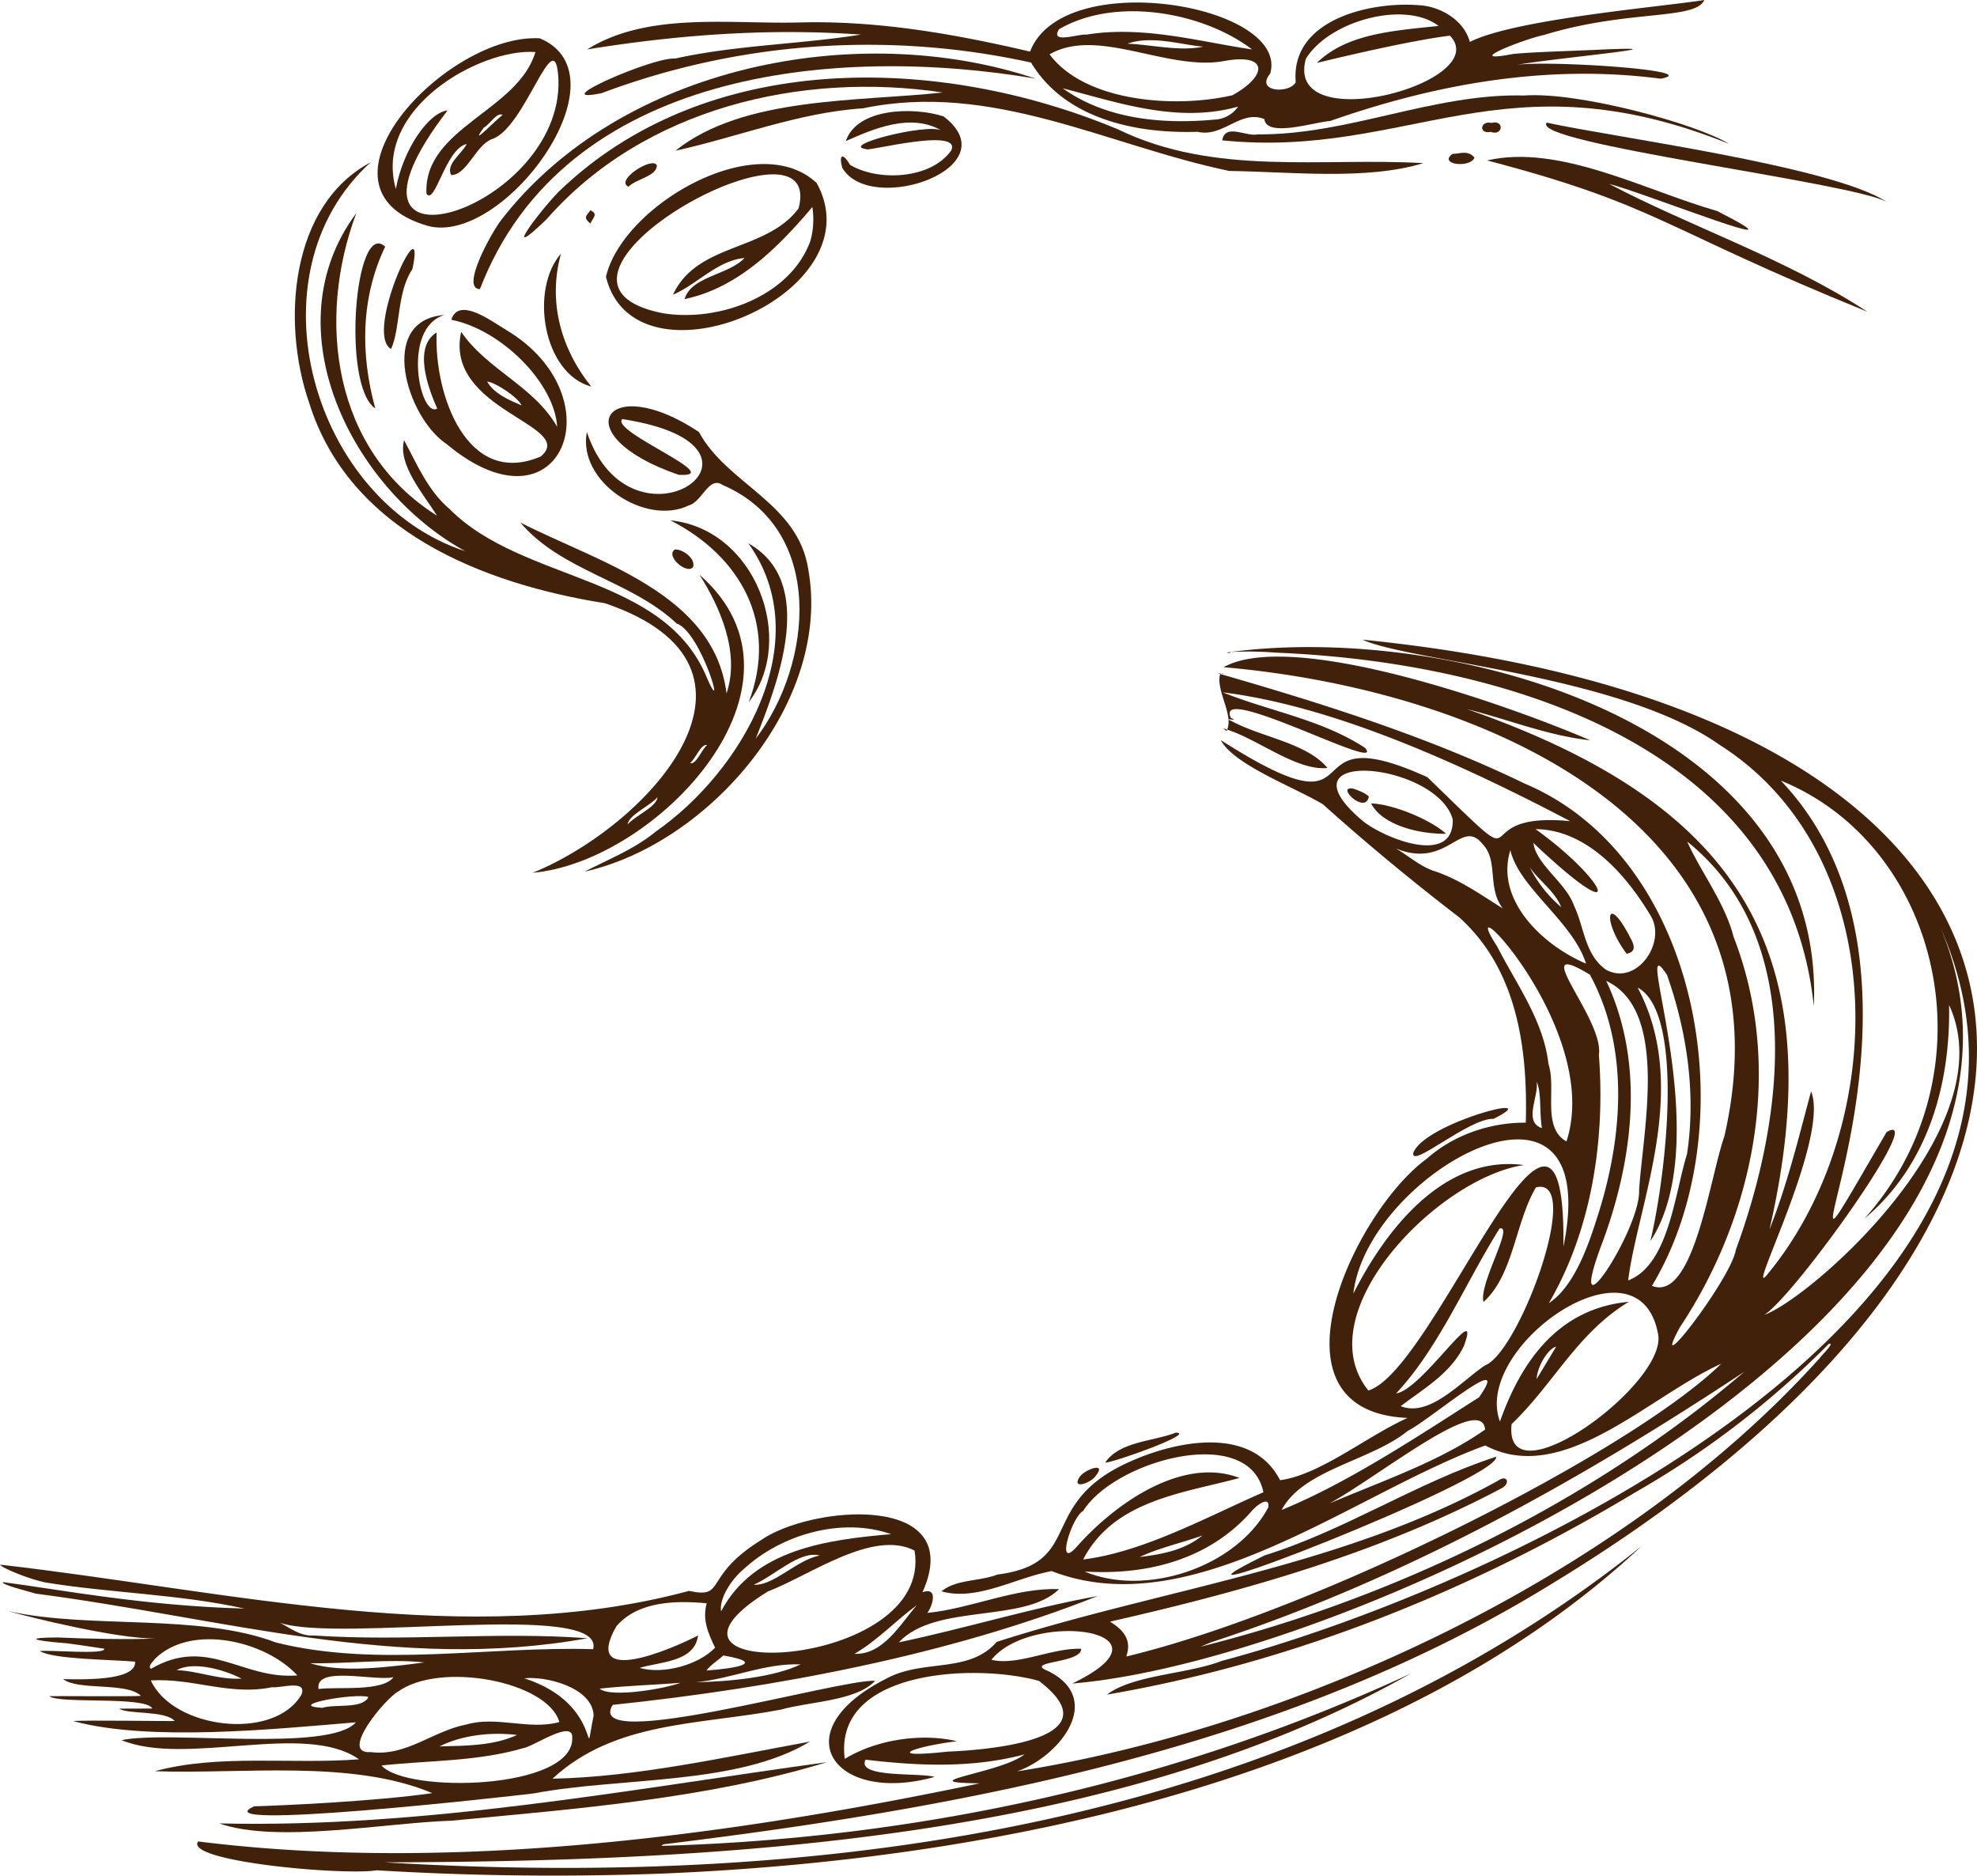 <svg xmlns="http://www.w3.org/2000/svg" viewBox="0 0 678.607 643.728"><g id="Layer_2" data-name="Layer 2"><g id="Generator"><path d="M231.627,188.602c-3.399,2.237,4.338,8.825,6.309,5.95C238.754,191.571,234.192,188.363,231.627,188.602Z" fill="#42210b"/><path d="M498.536,52.836c-4.966,3.658,6.171,4.975,7.584,1.26C503.906,51.42,501.084,52.767,498.536,52.836Z" fill="#42210b"/><path d="M257.012,240.983c16.514-21.313,2.394-59.435-26.895-62.395C254.109,190.836,267.272,213.969,257.012,240.983Z" fill="#42210b"/><path d="M275.152,7.693c-24.052.733-52.534-3.869-73.607,9.266,31.259-5.045,62.345-7.336,93.983-5.09-21.306,3.391-42.741,3.568-63.858,8.243-7.354-.664-45.308,15.961-25.172,11.864a260.032,260.032,0,0,1,147.415-10.506c11.564,19.271,35.86,24.472,57.164,23.76,8.653,2.077,14.834-7.715,22.9-4.351.842,6.373,16.676,1.127,22.623.638,36.446-12.772,74.586-19.581,113.401-14.512,16.125-2.937-42.605-6.625-50.497-4.531,11.077-2.279,62.682-6.859,30.496-5.475-5.056.306-25.87.881-30.901,1.571C501.204,21.973,523.37,13.337,530,12.001,558.568,3.213,582.001,7,585.001,0c-13.24,2.204-65.009,6.499-80.477,14.399-2.016-7.584-10.292-12.245-17.407-12.61C470.394.43,442.902,6.708,444.764,28.206c-2.075,4.021-14.056,3.442-8.772-2.932,6.846-23.621-71.219-36.959-82.419-7.562C327.851,11.704,301.764,7.085,275.152,7.693ZM448.237,20.193C456.28,7.069,482.337.061,493.799,8.911c-16.238,1.68-31.624,2.772-41.808,12.691,13.107-3.188,33.66-7.883,45.695-9.362C513.067,28.262,440.603,47.794,448.237,20.193Zm-31.428,20.865c-17.788,1.634-37.102-.101-51.994-10.74,18.66,4.763,39.36,12.163,60.181,6.261A10.409,10.409,0,0,1,416.809,41.059ZM363.515,10.048C382.732-1.246,412.809,4.036,429.78,16.968c-18.312-2.697-37.315-8.237-56.864-5.085C370.237,11.557,360.237,15.235,363.515,10.048ZM413.001,16c-7.789,1.765-18.017-.717-26-1C395.281,11.991,406.311,15.557,413.001,16Zm-52.737,2.655c16.432-9.492,40.189,5.676,59.624,2.341,15.597-2.969,15.316,4.996,3.139,11.69C403.746,37.194,372.547,35.14,360.264,18.655Z" fill="#42210b"/><path d="M523.175,32.778c-31.097-.807-60.267,13.569-91.425,13.339-3.998.912-11.193-3.955-12.217,2.055,64.126,6.451,96.535-29.984,173.98,1.202C582.39,42.538,541.964,31.42,523.175,32.778Z" fill="#42210b"/><path d="M225.111,285.392c-7.33,6.034-16.13,9.475-24.471,13.764,42.952-9.59,84.921-58.419,76.813-103.686-3.501-22.998-27.865-29.205-37.547-47.212-32.02-21.307-46.761,1.069-6.95,14.699,17.024.985-23.705-14.895-19.341-19.125,61.22,9.42,3.129,50.08-12.175,4.434-3.263,17.139,20.213,32.442,35.097,25.153,4.537-1.298,6.793-10.242,11.551-6.952,35.352,15.278,30.888,61.447,11.299,87.081,7.866-19.789,20.974-53.848-2.501-67.065C280.871,219.936,254.685,264.807,225.111,285.392Z" fill="#42210b"/><path d="M511.958,42.189c-3.964-.885-4.478,3.936-.293,3.068C515.965,46.871,516.457,40.97,511.958,42.189Z" fill="#42210b"/><path d="M530.942,42.087C524.573,49.115,635.78,62.556,647.76,69.35,628.657,56.908,553.086,47.029,530.942,42.087Z" fill="#42210b"/><path d="M225.46,56.765c-1.358-3.254-14.516,5.163-9.748,7.314C218.452,61.363,225.449,60.485,225.46,56.765Z" fill="#42210b"/><path d="M106.074,138.11c13.707,44.16,59.716,62.255,101.54,68.913,64.524,21.835,15.446,76.103-24.759,92.527,42.303-3.715,100.551-64.486,57.248-102.295,6.714,10.612,14.091,26.423,9.282,40.723-4.298-34.442-44.227-45.004-70.784-58.656,14.101,16.71,37.907,19.862,53.645,34.654,8.521,2.997,17.18,33.865,10.558,19.023-14.49-36.097-63.161-32.864-88.432-58.239-7.482-6.351-11.147-15.258-15.668-23.669-2.245,8.333,6.662,18.491,11.302,25.89-35.77-22.407-41.419-67.288-27.697-103.825-29.327,39.318-1.718,94.545,37.41,116.033C107.518,172.178,84.651,94.377,127.21,55.718,99.668,70.338,96.544,110.454,106.074,138.11ZM215.43,282.952c.42-3.304,7.539-6.229,10.259-9.332C225.421,276.932,218.124,279.857,215.43,282.952Zm27.299-27.245c-1.904,1.534-3.76,6.831-5.865,6.209C238.772,260.373,240.629,255.175,242.729,255.708Z" fill="#42210b"/><path d="M296.205,37.182c44.473-9.29,83.786,12.728,125.746,21.494,20.99.26,47.088,3.3,66.618-2.686-34.94-2-71.564,4.537-104.754-11.563-61.54-25.803-141.627-27.518-192.139,21.46-7.019,7.269-20.125,24.853-4.07,9.364C220.95,37.194,274.966,24.459,323.611,31.742c-29.534,3.203-68.476,1.383-91.762,19.975C252.333,47.308,274.137,38.572,296.205,37.182Z" fill="#42210b"/><path d="M280.336,62.825c-20.476-19.153-66.613,7.615-72.337,32.17C218.009,135.731,301.333,101.045,280.336,62.825Zm-2.15,19.795c-6.885,19.197-31.806,28.09-50.898,24.833-55.567-11.237,56.546-72.926,46.82-35.926-11.142,14.929-34.806,11.693-43.101,29.621,7.974-3.369,15.4-11.859,24.555-12.59-5.542,5.851-18.347,6.314-20.563,14.081,18.296-3.783,32.193-17.8,43.838-31.587A27.546,27.546,0,0,1,278.187,82.62Z" fill="#42210b"/><path d="M141.568,92.351c4.984-23.919-16.889,21.794-7.348,27.434C137.514,112.725,136.13,100.366,141.568,92.351Z" fill="#42210b"/><path d="M641.001,107C613.083,88.755,579.694,77.58,552.318,63.107c12.548,3.213,71.653,26.87,37.068,9.309-24.692-7.027-54.106-23.096-78.95-17.353C569.628,70.581,569.629,78.035,641.001,107Z" fill="#42210b"/><path d="M323.883,39.955c-10.19-3.346-29.703-2.971-33.551,8.458,9.804-4.338,22.223-9.64,32.694-3.707-5.327-2.339-35.302,5.286-25.616,6.479-.597,1.098,32.776-7.729,29.113.422C319.634,61.51,301.38,62.38,291.75,56.555c-2.393-4.232-3.906-3.572-2.654,1.014C298.82,74.249,346.899,57.496,323.883,39.955Z" fill="#42210b"/><path d="M202.667,72.153c-1.345,1.998-2.652,2.277-.042,4.585C203.806,74.33,205.29,73.528,202.667,72.153Z" fill="#42210b"/><path d="M132.207,84.664c-10.426-9.754-14.985,47.868-3.386,55.517C123.682,121.572,123.811,102.231,132.207,84.664Z" fill="#42210b"/><path d="M185.281,13.15c-31.895-1.848-82.479,51.597-38.478,64.369C172.78,84.584,215.902,25.939,185.281,13.15Zm6.41,14.094c1.587,45.43-85.225,71.864-38.054,10.653-6.527.735-15.244,13.306-17.766,26.959-7.867-27.609,29.032-48.407,47.914-46.998-6.052,20.34-38.441,25.97-37.414,48.619,2.928,4.233,6.535-15.388,13.811-17.065-1.526,3.361-7.289,6.845-5.309,10.686,5.446-.097,8.287-10.021,13.841-12.309C180.374,44.354,190.595,5.997,191.692,27.244ZM166.067,43.792c1.992-.972,4.674-5.639,6.443-4.28C170.377,40.86,160.553,51.341,166.067,43.792Z" fill="#42210b"/><path d="M202.961,132.695c-10.167-12.635-15.063-28.852-10.4-45.66C181.798,99.361,186.327,128.147,202.961,132.695Z" fill="#42210b"/><path d="M153.286,152.393c39.398,32.923,58.799-16.315,20.415-39.187-4.646-2.712-16.252-11.637-18.791-3.463,16.956,3.35,35.396,21.472,36.348,36.773-7.975-14.036-23.839-19.409-32.966-32.622-5.98,26.976,39.89,32.027,27.374,42.751-25.286,10.903-36.707-21.069-35.787-42.557-8.1,5.005-2.993,18.944.196,26.14-5.886,3.413-12.389-27.59,2.433-32.122C129.335,109.868,139.65,143.383,153.286,152.393Zm25.739-13.249c-4.242-1.834-9.395-3.961-11.828-8.193C170.202,131.254,178.009,136.537,179.026,139.144Z" fill="#42210b"/><path d="M172.124,75.392c-3.58,4.643-14.128,23.793-7.384,23.821,28.925-75.228,122.23-83.877,190.74-72.227C294.514,6.568,213.251,22.453,172.124,75.392Z" fill="#42210b"/><path d="M421.001,224c.488-.018,1.147.365,1.37-.225A8.492,8.492,0,0,0,421.001,224Z" fill="#42210b"/><path d="M418.143,231.114c.38.125.692.264,1.034-.003C418.665,231.112,418.14,231.113,418.143,231.114Z" fill="#42210b"/><path d="M512.657,383.997c19.43-9.699-23.937,1.427-27.573,11.756C484.346,401.194,504.31,383.672,512.657,383.997Z" fill="#42210b"/><path d="M438.001,224c78.155,3.178,175.302,31.826,184.595,121.362,4.318-96.771-123.658-131.735-200.225-121.587A119.675,119.675,0,0,1,438.001,224Z" fill="#42210b"/><path d="M421.034,250.911c.474-.71-.421-.608-1.034-.911C419.638,249.875,420.684,250.604,421.034,250.911Z" fill="#42210b"/><path d="M513.559,499.964c-27.316,8.847-51.744,25.238-79.471,33.853C383.851,558.504,515.296,507.486,513.559,499.964Z" fill="#42210b"/><path d="M419.177,231.111c.483-.001.954-.001.951-.002A1.496,1.496,0,0,0,419.177,231.111Z" fill="#42210b"/><path d="M421.034,250.911c-.013.029-.02.061-.034.089C421.206,251.088,421.172,251.031,421.034,250.911Z" fill="#42210b"/><path d="M464.546,270.671c-6.402-1.189,4.18,9.17,5.316,2.702C468.516,272.052,466.351,271.314,464.546,270.671Z" fill="#42210b"/><path d="M496.394,286.161c-5.378-4.841-18.07-10.136-25.778-10.443C474.659,283.545,487.717,286.299,496.394,286.161Z" fill="#42210b"/><path d="M558.386,327.372c2.298-.566,2.994-1.722,1.852-4.326C551.402,305.3,549.657,315.942,558.386,327.372Z" fill="#42210b"/><path d="M228.156,632.933c104.985-12.853,213.87-33.324,304.971-89.644,214.525-130.542,191.036-298-65.429-323.745,16.077,7.468,88.819,12.186,122.542,36.091,59.585,37.821,58.547,130.278,16.801,181.281-9.457,12.126,21.315-46.248,14.607-62.336-4.272,15.934-8.16,31.969-14.271,47.389,22.198-96.731-12.054-146.635-103.816-178.584,14.098,3.503,27.628,9.094,42.291,10.693C517.709,241.948,443.694,215.787,420,228.991c87.733,7.626,196.787,52.593,171.874,161.081-4.865,13.539-10.553,57.016-24.846,51.233,32.37-53.53,17.706-146.347-43.514-172.297-33.401-16.168-69.089-27.411-104.692-37.696-1.589,5.474,4.649,13.942,2.394,19.12,10.548,3.244,23.884,14.209,34.432,13.151-7.032-8.605-22.853-10.587-33.044-16.172-3.353-1.35,3.24.427-.077-.998-6.265-12.774,53.681,19.471,46.037,10.272-14.869-9.744-32.699-12.546-48.851-19.064,38.693,4.793,82.889,25.123,119.235,44.204-38.751-3.717-9.21,23.524-48.976-15.072-49.46-22.515-14.938,22.946-70.972-12.752,4.652,8.511,24.248,15.666,35.076,22.02,14.94,13.427,30.687,26.443,46.844,38.847,19.939,17.98,23.507,45.086,22.808,70.445-12.269-.089-24.873,4.243-34.017,12.403-24.67,17.914-57.394,86.759-6.567,88.935-14.031,6.307-30.183,19.635-43.762,21.36-9.691-18.83-35.478-13.517-51.27-6.472-32.752,14.425-15.322,34.939-45.765,38.871-6.096,2.378-14.207,1.593-19.164,5.747,12.093,3.485,25.606-4.741,37.808-6.94,48.408,18.746,103.465-26.573,148.834-43.115,26.683,14.093,55.879-16.705,80.978-28.053-30.651,30.008-137.969,84.573-204.219,100.488,2.014-5.696-.95-9.095-5.585-11.975,46.29-10.503,92.507-23.551,134.614-45.874,2.931-1.761,1.612-4.622-1.311-2.556-53.638,29.758-115.608,37.173-172.192,55.389-9.546,10.997-25.105,5.715-37.839,12.583-36.008,18.145-18.049,43.419,16.523,33.755-4.944-1.544-26.964.456-23.689-5.92,17.824,2.13,36.517,2.992,54.567-1.815-8.133,6.454-40.315,9.666-15.36,9.93-85.937,18.01-181.51,30.832-268.312,19.95-4.872,6.872,49.916,11.761,61.306,9.901,33.095,2.005,66.303,2.345,99.427,1.072,116.785-5.042,249.746-33.06,334.716-112.305-120.652,96.638-281.493,117.542-431.542,108.5,117.443-.233,252.018-7.945,352.362-64.799-80.42,37.336-168.668,56.609-257.176,59.148A1.282,1.282,0,0,1,228.156,632.933Zm143.637-97.7c10.596-20.44,34.487-22.754,53.676-27.984-19.73-7.582-43.008,9.019-55.879,23.617-7.464,8.42-1.736-10.291,2.198-12.272,10.749-17.288,56.943-30.236,61.88-6.436C414.163,520.675,392.432,532.686,371.793,535.233Zm40.937-8.241c-6.13,5.016-13.732,6.449-21.535,7.386C398.052,531.161,405.574,529.571,412.73,526.992Zm22.613-9.66c-11.106,20.826-42.336,30.782-63.026,22.034,21.678,1.335,43.039-4.194,57.614-21.079C431.289,516.718,435.932,513.127,435.344,517.332ZM572.197,334.587c6.9,19.615,9.994,40.839,6.882,61.456-4.235,13.523-6.25,38.12-20.202,43.403,3.169-25.909,21.575-66.135,3.236-100.499,16.194,8.557,9.823,64.083,4.382,87.022C589.72,390.559,559.315,315,572.197,334.587ZM548.815,361.998c1.905-12.301-25.422-40.989-3.088-27.489,14.038,25.842,11.103,57.266,2.233,84.19-3.179,9.98-7.987,23.09-16.317,28.555C546.404,421.95,551.037,391.024,548.815,361.998Zm.484,66.368c11.105-28.939,15.699-62.794,2.037-91.706,21.597,10.085,12.642,50.854,11.289,71.82C563.192,421.836,537.438,460.911,549.298,428.366ZM526.346,289.308c32.59,30.861,25.963,13.381.736-4.739,17.474.128,31.01,15.552,39.343,29.451,5.965,9.167-4.62,24.624-15.194,18.775-7.367-5.29-7.351-14.455-10.952-21.967C537.574,303.002,527.283,296.752,526.346,289.308Zm9.556,22.045A44.169,44.169,0,0,1,525.1,297.681C528.414,302.44,533.683,305.845,535.902,311.353Zm-17.465-19.582c2.878,12.857,21.485,24.6,25.966,38.947C529.754,324.558,513.07,309.001,518.437,291.772Zm-50.674-10.009c-30.25-25.487,25.384-20.189,30.881-.575C499.162,297.462,475.086,287.68,467.762,281.762Zm24.087,17.05c-4.878-1.828-8.42-5.129-12.797-7.642,17.887,7.356,22.415-10.755,29.889-1.426,5.505,5.767,1.399,14.818,6.874,22.023C507.986,306.922,500.7,301.603,491.849,298.812Zm22.14,26.185c-16.593-25.557,36.392,27.83,23.702,66.759-8.575-4.81-3.357-18.209-6.19-26.608C529.876,350.447,520.601,337.913,513.989,324.997Zm15.276,62.177c-6.465-2.123-1.004-10.91-1.813-15.924C529.201,375.03,528.345,381.823,529.265,387.174Zm-59.573,90.057c-21.337-26.485,23.773-72.957,53.399-77.376-27.55-3.65-47.5,22.287-58.546,44.113,4.689-41.441,86.516-86.61,72.095-16.073C537.626,346.644,492.893,470.339,469.692,477.231ZM509.761,490.64c-17.442,12.296-40.321,19.248-60.066,28.292C462.693,515.775,508.515,476.017,509.761,490.64Zm-2.087-11.061c-21.522,13.729-45.048,29.361-67.736,38.646,7.278-13.896,30.794-16.874,43.339-27.178C490.474,487.555,519.689,462.414,507.674,479.579Zm2.067-10.972c-8.122,5.407-18.984,17.982-28.946,14.005,7.816-5.983,17.227-11.277,21.7-20.692,6.284-17.267-14.457,15.189-23.273,16.308,14.66-15.634,23.714-37.809,35.506-56.59,5.146-1.357-7.2,19.021-5.512,25.215,10.318-9.316,10.838-27.164,17.985-39.323C543.784,403.377,521.475,464.18,509.741,468.608Zm59.377-10.843c3.615,16.994-53.212,58.368-50.257,30.995,14.399-13.751,22.516-31.26,40.25-41.971-23.956,2.221-36.796,20.043-44.248,41.091C505.271,462.346,562.429,422.137,569.118,457.764Zm-41.667,15.541c.208-4.455,4.054-10.566,6.699-11.104Zm78.177-22.038c10.763-6.998,56.542-71.22,41.948-62.724-52.938,90.818,32.194-48.562-36.293-120.619,55.364,22.529,73.229,100.6,28.676,150.336,21.69-18.176,29.582-45.918,29.06-73.337C688.486,386.777,621.754,445.408,605.628,451.267Zm-9.795-22.339c-1.56,9.993-30.556,47.363-19.195,26.584,25.912-38.999,35.689-89.604,18.392-134.047-2.954-11.636-11.599-22.822-15.877-32.615C620.625,322.272,612.171,384.48,595.833,428.928ZM416.333,563.441c65.161-21.315,125.476-54.979,182.377-92.622-52.055,44.598-119.589,77.633-186.643,94.347C413.874,564.431,415.079,563.873,416.333,563.441Zm-91.22,37.746c-21.669,2.381-12.522-1.58,3.316-3.586-11.578-2.776-27.148-.835-38.46,6.073-4.01-30.927,45.471-32.751,66.655-26.765C382.941,596.986,339.668,600.594,325.113,601.186Zm23.973,6.767c14.462-4.976,30.346-24.791,10.578-34.48-8.365-3.394,11.576-2.514,11.46-7.588-9.856-.422-22.007,5.989-30.815,3.753,13.881-17.254,65.849-10.115,27.728,8.165,99.178-8.114,352.696-127.712,298.138-259.254C722.402,447.264,518.983,543.47,419.471,570.012c-12.156,4.667-30.359,4.726-39.521,11.59,64.212-10.956,125.64-35.906,181.332-69.397a310.356,310.356,0,0,0,66.367-50.885c2.577-.929-2.445,3.882-3.052,4.821C555.542,542.819,442.013,593.317,349.087,607.953Z" fill="#42210b"/><path d="M370.706,506.718c-3.207,4.622,3.485,2.477,5.36-.126C380.154,501.584,372.594,504.216,370.706,506.718Z" fill="#42210b"/><path d="M154.952,624.885c42.975-4.099,87.903-7.544,128.905-20.098-69.178,9.542-138.322,22.662-208.618,21.026C95.009,632.777,132.127,625.584,154.952,624.885Z" fill="#42210b"/><path d="M15.516,543.103c22.478,3.67,46.172,4.033,68.383,8.973-34.731-.932-63.411-6.55-82.898-9.077-.781.781,7.992,2.998,11.415,3.974,63.972,8.316,124.641,27.014,189.26,15.285-31.167-2.307-62.675,1.186-94.056-.946-4.574.306-8.231-2.691-11.487-4.349,20.7,6.997,111.762-7.888,107.472,9.054-35.867-1.09-74.017,6.426-108.858-2.286C68.047,553.603,31.306,559.202,3.001,553c6.939,1.991,37.266,9.502,50.271,9.331-7.813.469-25.453.07-33.271-.331-11,0-10,1,3,2,6.718.873,12.984,1.946,12.758,1.812.99,2.25-19.447.342-22.064.872,4.785,2.849,24.328,2.875,32.68,3.613.52,6.837-19.1,6.066-24.677,5.999,5.079,4.033,21.769.932,26.695,5.737-1.792.283-30.933.01-31.456.11,3.357,2.767,33.234-.128,35.342,4.243-.447.014-10.894.025-11.341.037,2.834,2.046,15.72.52,19.043,4.235-1.621.116-31.735-.361-34.837.039,26.204,7.07,68.311,2.817,97.028.415-9.135,10.417-64.31,2.691-80.45,6.124,22.211,9.146,62.991-6.496,81.509,6.577-23.181,1.776-48.334-1.886-70.086,4.092,30.076,1.044,67.629-4.133,95.235,7.516-19.8,2.861-53.133,4.327-61.114,4.521-18.998,8.508,84.813-3.072,95.871-4.415,30.218-5.713,69.946-2.684,94.873-17.794-28.809,5.294-60.077,12.233-88.364,12.726,21.47-19.826,50.148-18.35,78.341-23.691,10.108-2.857,25.871-2.905,32.409-9.9-12.271-.672-100.493,25.124-90.097,8.26,55.849-5.848,115.711-17.168,166.476-37.348-22.706,4.085-45.35,11.096-68.265,15.89,12.681-13.562,43.105-6.427,55.001-18.254-14.715-.622-30.306,6.682-45.198,8.156,1.829-2.474,3.823-9.002-1.651-7.12,15.442-34.412-38.441-29.925-55.712-17.695C241.078,541.2,249.45,548.804,236.517,546.013,160.345,566.521,78.393,545.963,0,537.001.863,538.291,10.091,541.99,15.516,543.103Zm37.696,26.201c12.588-12.303,38.124-6.045,48.86,5.719-19.127,1.511-30.632-13.643-50.251-2.268C50.56,571.865,52.619,570.229,53.212,569.304ZM82.934,576.11c-7.733.498-15.267-2.721-22.31-2.89C66.008,570.178,76.146,572.681,82.934,576.11Zm20.529,5.54c-9.542,16.131-44.176,11.667-51.687-4.911,14.508-.872,27.212,5.346,41.55,2.335C96.213,579.495,105.579,576.242,103.463,581.649Zm2.979-10.83c12.807.274,27.173-1.585,39.226-.255C133.59,572.125,117.154,574.313,106.442,570.819Zm28.622,4.802c-3.789,5.115-19.122,3.196-25.729,4.06C108.021,571.458,128.862,577.152,135.064,575.621Zm-24.468,10.53c-13.231-.84,11.757-5.264,15.873-3.7C124.33,586.65,115.214,584.741,110.595,586.151Zm16.66,15.186c-11.141.789,5.139-18.431,9.222-20.658,14.626-10.671,51.587-3.577,55.519,10.349-10.463,2.876-21.381-2.182-31.852.825C148.673,594.025,139.466,602.917,127.256,601.337Zm50.229-5.876c-8.274,3.747-17.255,3.658-26.619,3.929C158.751,595.355,169.094,594.414,177.484,595.462Zm18.944,1.102c.288,17.772-57.059,19.038-65.476,9.365,16.105-1.746,33.005-1.349,48.564-5.927C182.941,599.586,196.975,589.708,196.428,596.564Zm7.342-7.794c-4.073,20.158,4.337-3.788-23.811-12.747C187.002,575.165,203.338,578.988,203.771,588.77Zm35.115-11.412c12.277-1.168,23.522-6.597,35.954-6.125C265.52,575.715,249.978,577.158,238.886,577.359Zm75.76-26.4c-5.838,6.837-11.593,17.025-21.369,16.659C301.131,563.106,307.737,555.953,314.646,550.958Zm-.717-18.78c6.827,41.766-101.932,45.89-50.355,14.031C278.101,540.649,299.651,524.774,313.928,532.178Zm-55.22,11.7c6.946-2.891,15.826-11.886,22.675-10.003C273.533,535.275,265.442,544.454,258.709,543.878Zm-3.52-5.265c13.069-12.13,33.958-17.969,50.709-12.077-21.774,1.9-47.061,5.095-58.393,26.501C246.793,548.606,251.088,542.003,255.189,538.614Zm-6.911,29.555c15.496,2.691,3.36,4.511-5.789,5.176C243.815,571.468,246.462,569.879,248.279,568.168Zm-36.722-10.001c7.446-8.66,20.388-8.903,31.032-7.897-1.622,5.646.597,10.493,2.87,15.23-5.603,5.86-17.617,9.277-25.933,6.942,6.761-2.104,18.975-1.913,20.068-11.121C230.576,565.991,199.567,579.309,211.556,558.167Zm22.035,19.382c-4.623,1.857-23.782,5.352-27.781,2.012C215.235,578.517,224.705,578.288,233.591,577.549Z" fill="#42210b"/><path d="M403.601,491.708c-7.82,3.033-19.408,2.982-24.259,10.291C381.995,502.05,410.874,491.769,403.601,491.708Z" fill="#42210b"/></g></g></svg>